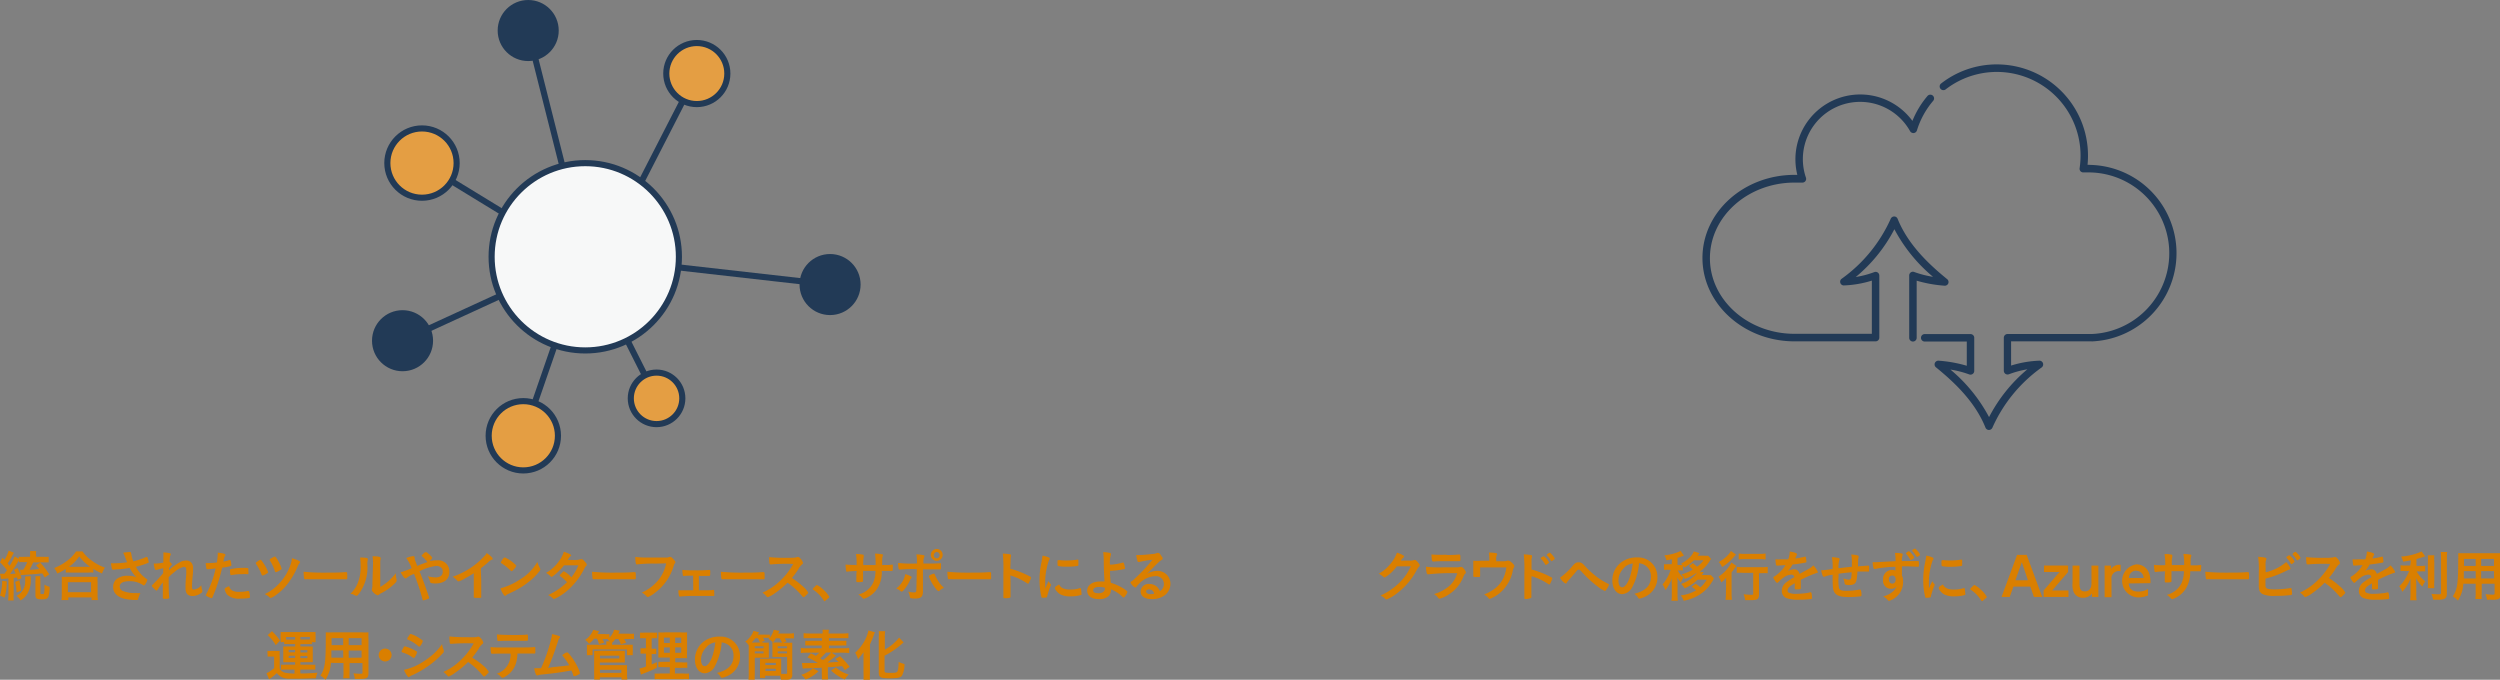 <svg xmlns="http://www.w3.org/2000/svg" viewBox="0 0 388.16 105.54">
  <rect x="0" y="0" width="388.16" height="105.54" fill="#808080" stroke="none"/>
  <defs>
    <style>
      .cls-1 {
        fill: #da7f00;
      }

      .cls-2 {
        fill: #223a56;
      }

      .cls-3 {
        fill: none;
      }

      .cls-3, .cls-4, .cls-5 {
        stroke: #223a56;
        stroke-miterlimit: 10;
        stroke-width: 0.95px;
      }

      .cls-4 {
        fill: #e49e43;
      }

      .cls-5 {
        fill: #f7f8f8;
      }
    </style>
  </defs>
  <g id="レイヤー_2" data-name="レイヤー 2">
    <g id="文字">
      <g>
        <path class="cls-1" d="M1.05,90.27a8.39,8.39,0,0,1-.34,2.52L0,92.46a7.62,7.62,0,0,0,.34-2.28ZM0,89.08a2,2,0,0,0,.36,0H.69l.17-.24.22-.31A10.53,10.53,0,0,0,0,87.3l.39-.71.31.33a5.74,5.74,0,0,0,.65-1.43l.8.33-.31.57a10.1,10.1,0,0,1-.65,1.09,3.86,3.86,0,0,1,.3.38,9.84,9.84,0,0,0,.79-1.47l.64.36v-.3a7,7,0,0,0,.88,0h.87v-.24a4.28,4.28,0,0,0,0-.65h.94a4.24,4.24,0,0,0,0,.66v.23H6.69a6.81,6.81,0,0,0,.87,0v.87c-.24,0-.5,0-.8,0H5.15a7.66,7.66,0,0,1-.59,1.15c.6,0,1-.06,1.53-.12a4.08,4.08,0,0,0-.5-.57l.66-.42a12,12,0,0,1,1.4,1.82l-.71.48c-.17-.31-.23-.41-.36-.62l-.25,0c-.57.08-.93.1-2.52.21l-.6.05-.1-.84a2.42,2.42,0,0,0,.37,0h.13a6.14,6.14,0,0,0,.62-1.18H3.74a5.88,5.88,0,0,0-.8,0V87l-.12.18a22.43,22.43,0,0,1-1.26,1.93c.21,0,.5,0,.86-.07a4.78,4.78,0,0,0-.27-.58l.56-.27a6.92,6.92,0,0,1,.63,1.59L2.71,90c0-.16,0-.16-.08-.34l-.51.07v2.64a5.23,5.23,0,0,0,0,.86H1.26a6.75,6.75,0,0,0,.05-.86V89.81l-.79.06-.37,0Zm3,1a13.28,13.28,0,0,1,.27,1.62L2.58,92a9.37,9.37,0,0,0-.23-1.65Zm1.78-.63a4.16,4.16,0,0,0,0,.61A4.1,4.1,0,0,1,4.35,92a3.07,3.07,0,0,1-1.16,1.23,2.11,2.11,0,0,0-.65-.72,2.56,2.56,0,0,0,.68-.45A2.6,2.6,0,0,0,3.9,90a2.56,2.56,0,0,0,0-.49Zm1.49,0a5.17,5.17,0,0,0,0,.76v1.84c0,.17,0,.19.29.19s.21,0,.25-.09a2.53,2.53,0,0,0,.1-.87v-.52a2.29,2.29,0,0,0,.79.35,4.27,4.27,0,0,1-.2,1.57c-.15.29-.42.38-1,.38-.82,0-1-.14-1-.67V90.27a4.71,4.71,0,0,0,0-.79Z"/>
        <path class="cls-1" d="M10.21,88.34a9.31,9.31,0,0,1-1.32.71,3,3,0,0,0-.48-.85A8.16,8.16,0,0,0,10.51,87a5.43,5.43,0,0,0,1.3-1.39h1A5.24,5.24,0,0,0,14.19,87a7.53,7.53,0,0,0,2.1,1.13,4.06,4.06,0,0,0-.45.91,8.2,8.2,0,0,1-1.35-.72v.58a5.13,5.13,0,0,0-.74,0H10.92a5.23,5.23,0,0,0-.71,0Zm-.67,4.83a7,7,0,0,0,.05-.87V90.37a6.24,6.24,0,0,0,0-.81,6.57,6.57,0,0,0,.72,0h4.11a6.91,6.91,0,0,0,.73,0,4.53,4.53,0,0,0,0,.81v1.94a4.16,4.16,0,0,0,.06.86h-1v-.42h-3.6v.42Zm1-1.22h3.6V90.39h-3.6ZM13.74,88H14a6.75,6.75,0,0,1-1.7-1.62A5.68,5.68,0,0,1,10.7,88h3Z"/>
        <path class="cls-1" d="M20.39,86a4.15,4.15,0,0,0,.31,1.16,11,11,0,0,0,2-.68l.1,0c.09,0,.15.15.28.71a.34.34,0,0,1,0,.09.08.08,0,0,1,0,0c0,.06,0,.1-.12.13a12.61,12.61,0,0,1-1.86.59,5.07,5.07,0,0,0,1.71,1.92.12.12,0,0,1,.07.1,2.34,2.34,0,0,1-.34.72c-.08.11-.13.15-.21.15s-.07,0-.19-.09a3.77,3.77,0,0,0-.92-.42,4,4,0,0,0-1.1-.14c-1,0-1.53.28-1.53.83a.75.75,0,0,0,.52.7,5,5,0,0,0,2,.31,4,4,0,0,0,.69,0,4.57,4.57,0,0,0-.35.92c0,.13-.11.16-.34.16a9,9,0,0,1-1.74-.18c-1.14-.28-1.8-.93-1.8-1.79A1.63,1.63,0,0,1,18,90a2.59,2.59,0,0,1,1.85-.6,3.29,3.29,0,0,1,1.34.24,5.7,5.7,0,0,1-1.05-1.47c-.53.1-1,.16-1.48.21-.3,0-1,.07-1.09.07s-.15,0-.2-.17a6.31,6.31,0,0,1-.14-.82l.58,0a14.48,14.48,0,0,0,1.93-.16c-.08-.17-.22-.54-.31-.77a4,4,0,0,0-.31-.71,7.35,7.35,0,0,1,1-.11c.16,0,.22,0,.22.15Z"/>
        <path class="cls-1" d="M25.35,88.22a7.43,7.43,0,0,0-1,.26l-.15,0c-.08,0-.12,0-.18-.19a4.28,4.28,0,0,1-.15-.79l.27,0a6.83,6.83,0,0,0,1.22-.15l0-.51v-.24a4.74,4.74,0,0,0,0-.82,4.31,4.31,0,0,1,1,.12c.11,0,.16.07.16.15a.42.42,0,0,1-.05.16c-.08.16-.09.26-.15,1,.19.13.35.31.35.39s0,.1-.1.19a2.76,2.76,0,0,0-.33.44,2.75,2.75,0,0,0,0,.29,8.74,8.74,0,0,1,.76-.63,6.69,6.69,0,0,1,.95-.61,1.7,1.7,0,0,1,.88-.24,1,1,0,0,1,1,.5,1.41,1.41,0,0,1,.15.74c0,.29,0,.56-.07,1.19s-.1,1.29-.1,1.63.07.44.32.44a1.7,1.7,0,0,0,1.13-.67,2.24,2.24,0,0,0,.15.78.56.56,0,0,1,0,.15c0,.09,0,.17-.19.28a2.22,2.22,0,0,1-1.31.46c-.76,0-1.11-.39-1.11-1.26,0-.4,0-.9.12-2.11,0-.28,0-.52,0-.65,0-.35-.12-.51-.38-.51a3.26,3.26,0,0,0-1.44.8,6.55,6.55,0,0,0-.91.81V90c0,.65,0,2.14.08,2.66v.11a.17.17,0,0,1,0,.12,1.51,1.51,0,0,1-.68.08c-.25,0-.31,0-.31-.18a2.2,2.2,0,0,1,0-.23v-.2c0-.3,0-.3,0-1.93a9,9,0,0,0-.79,1.11c-.07.12-.13.16-.2.16s-.22-.14-.49-.43-.22-.27-.22-.32,0-.08.08-.14A23.83,23.83,0,0,0,25.33,89Z"/>
        <path class="cls-1" d="M32.34,88.38h-.15c-.08,0-.12,0-.15-.14a5.25,5.25,0,0,1-.1-.81h.27a12,12,0,0,0,1.47-.1A10.45,10.45,0,0,0,33.81,86v-.2c1,.13,1.19.19,1.18.35s0,.07-.06.14a2.74,2.74,0,0,0-.24.91,7.59,7.59,0,0,0,.93-.24h.07c.08,0,.1,0,.17.33s.06.42.06.48,0,.1-.1.12a9.53,9.53,0,0,1-1.33.25A25.14,25.14,0,0,1,33,92.71c-.05.11-.09.16-.14.16a2.1,2.1,0,0,1-.71-.29c-.14-.07-.19-.12-.19-.16a.62.62,0,0,1,.07-.18,16.18,16.18,0,0,0,1.46-4C33.13,88.31,32.86,88.34,32.34,88.38ZM36,91.65a2,2,0,0,0,1.12.24,5.37,5.37,0,0,0,1.32-.13.41.41,0,0,1,.12,0,.12.12,0,0,1,.13.1,3.09,3.09,0,0,1,.11.8c0,.12,0,.16-.15.19a7,7,0,0,1-1.27.09,2.71,2.71,0,0,1-2.08-.58,1.7,1.7,0,0,1-.33-.57,1.23,1.23,0,0,1-.09-.32c0-.15.26-.3.71-.45A1,1,0,0,0,36,91.65Zm2.42-2.5a6.35,6.35,0,0,0-.84,0,7.85,7.85,0,0,0-1.66.15h-.06s-.07,0-.09-.07a3.54,3.54,0,0,1-.06-.66c0-.11,0-.17.08-.19a1.07,1.07,0,0,1,.27-.06,8.61,8.61,0,0,1,1.68-.15,2.65,2.65,0,0,1,.82.06s0,.11,0,.39a2.37,2.37,0,0,1,0,.52s0,0-.08,0Z"/>
        <path class="cls-1" d="M40.92,87.47a6.14,6.14,0,0,1,.71,1.37c0,.06,0,.08-.12.15a2.11,2.11,0,0,1-.75.37c-.09,0-.09,0-.28-.48a7.33,7.33,0,0,0-.75-1.36.27.27,0,0,1,0-.13s0-.07.27-.23a1.23,1.23,0,0,1,.48-.25C40.52,86.91,40.65,87.06,40.92,87.47Zm5.67-.2c0,.07,0,.09-.1.19a2.65,2.65,0,0,0-.29.52A10.84,10.84,0,0,1,45,90.17a8.14,8.14,0,0,1-2.14,2.2,2.41,2.41,0,0,1-.82.47.23.23,0,0,1-.18-.08,2.89,2.89,0,0,0-.75-.52,7,7,0,0,0,2.23-1.64,7.87,7.87,0,0,0,1.79-3,4.12,4.12,0,0,0,.2-.93C46.15,86.9,46.59,87.13,46.59,87.27ZM43.36,88.6a1.53,1.53,0,0,1-.53.24c-.09,0-.1,0-.22-.36A7,7,0,0,0,41.89,87a.16.16,0,0,1,0-.1c0-.08.08-.14.43-.33s.3-.16.35-.16.15.06.44.53a6.17,6.17,0,0,1,.63,1.36C43.7,88.4,43.66,88.43,43.36,88.6Z"/>
        <path class="cls-1" d="M50.2,88.91c1.58,0,2.48,0,3.35-.08h.11c.26,0,.26,0,.26.7,0,.35,0,.41-.17.41h0c-.56,0-.88,0-3.37,0-.91,0-1.37,0-2.16,0h-.25a2.72,2.72,0,0,0-.48,0h-.1a.16.16,0,0,1-.17-.12,5.66,5.66,0,0,1-.08-1.05A29.15,29.15,0,0,0,50.2,88.91Z"/>
        <path class="cls-1" d="M57,86.65a.16.16,0,0,1,.1.15.35.35,0,0,1,0,.12,2.34,2.34,0,0,0-.06.67,6.94,6.94,0,0,1-1.3,4.59c-.2.24-.27.32-.36.32a.5.5,0,0,1-.15,0,2.15,2.15,0,0,0-.83-.31,4.45,4.45,0,0,0,1.08-1.51,6.45,6.45,0,0,0,.51-2.86,7.56,7.56,0,0,0-.08-1.25A4.19,4.19,0,0,1,57,86.65Zm.92.84a7.76,7.76,0,0,0-.08-1.12c.93,0,1.26.1,1.26.27a.37.37,0,0,1,0,.18,1.41,1.41,0,0,0-.06.31c0,.24,0,.24,0,4A7.85,7.85,0,0,0,61.45,89a4.25,4.25,0,0,0,.13,1,.47.47,0,0,1,0,.15c0,.14-.08.25-.48.62a8.13,8.13,0,0,1-1.87,1.31,1.53,1.53,0,0,0-.4.26.36.36,0,0,1-.2.09,1.81,1.81,0,0,1-.64-.42c-.17-.18-.25-.3-.25-.42a.33.33,0,0,1,0-.14,2.18,2.18,0,0,0,.08-.79Z"/>
        <path class="cls-1" d="M67.87,87a1.73,1.73,0,0,1,1.9,1.82c0,1.11-.81,1.77-2.15,1.77a2.8,2.8,0,0,1-.71-.07.19.19,0,0,1-.12-.15,2.77,2.77,0,0,0-.38-.9,5.35,5.35,0,0,0,1.22.18c.7,0,1.11-.32,1.11-.87a1.06,1.06,0,0,0-.14-.55,1.08,1.08,0,0,0-.88-.36,7.64,7.64,0,0,0-2.59.83c.54,1.35.54,1.35.84,2.18s.66,1.85.66,1.92,0,.12-.22.19a2.33,2.33,0,0,1-.68.22c-.09,0-.09,0-.18-.34a32,32,0,0,0-1.27-3.77,4.48,4.48,0,0,0-1.15.64.26.26,0,0,1-.16.07c-.11,0-.22-.09-.38-.32a5.73,5.73,0,0,1-.39-.64,13,13,0,0,0,1.71-.62,5.28,5.28,0,0,0-.84-1.57,3.36,3.36,0,0,1,1.06-.31c.18,0,.22,0,.25.28a1.46,1.46,0,0,0,.15.57s.08.2.26.67a15.78,15.78,0,0,1,1.59-.6s0,0-.06-.06a5.16,5.16,0,0,0-.86-.89.25.25,0,0,1,0-.07s0,0,.29-.31a.78.78,0,0,1,.34-.21.27.27,0,0,1,.13,0c.53.4.89.76.89.91a1.6,1.6,0,0,1-.46.5A4.68,4.68,0,0,1,67.87,87Z"/>
        <path class="cls-1" d="M74.72,90.15c0,1.08,0,1.88,0,2.47v.06c0,.09,0,.13-.11.14a6.5,6.5,0,0,1-.76,0c-.27,0-.29,0-.29-.16v0c0-.44,0-1.42,0-2.5V89a14.63,14.63,0,0,1-1.37.81,3.84,3.84,0,0,1-1,.46.22.22,0,0,1-.18-.1,3.49,3.49,0,0,0-.73-.63,11.83,11.83,0,0,0,5-3.27,1.87,1.87,0,0,0,.28-.4c.54.36.93.72.93.88s0,.1-.14.14a2.37,2.37,0,0,0-.62.47c-.38.33-.75.63-1.08.88Z"/>
        <path class="cls-1" d="M83.83,88.2a.53.53,0,0,1,.06.2c0,.09,0,.15-.15.3A8.65,8.65,0,0,1,82,90.41,12.61,12.61,0,0,1,79.37,92c-.66.31-.7.33-.8.43a.24.24,0,0,1-.16.08c-.08,0-.14-.07-.27-.26a3.45,3.45,0,0,1-.43-.91,9.73,9.73,0,0,0,2.91-1.3,7.66,7.66,0,0,0,2.81-2.79A4.16,4.16,0,0,0,83.83,88.2Zm-5.74-1.44c.15-.17.21-.21.29-.21a5.05,5.05,0,0,1,1.34.85c.33.27.43.38.43.47a1.61,1.61,0,0,1-.36.52c-.19.22-.28.29-.35.29s-.06,0-.42-.33a7,7,0,0,0-.89-.72l-.36-.23a.08.08,0,0,1,0-.08A1.82,1.82,0,0,1,78.09,86.76Z"/>
        <path class="cls-1" d="M86.09,89.27c-.25.21-.39.29-.46.29s-.08,0-.24-.17a3,3,0,0,0-.61-.44,6.09,6.09,0,0,0,2-1.81,5,5,0,0,0,.77-1.48c.91.34,1.13.45,1.13.57s0,.08-.12.14a2.82,2.82,0,0,0-.43.57h.73a3.45,3.45,0,0,0,1.31-.12.34.34,0,0,1,.15,0c.12,0,.24.1.51.41s.27.35.27.44,0,.12-.12.22a2.27,2.27,0,0,0-.3.48A10.84,10.84,0,0,1,88.3,91.5,7.75,7.75,0,0,1,86.05,93a.26.26,0,0,1-.21-.1,2.43,2.43,0,0,0-.73-.51,10.27,10.27,0,0,0,2.93-2l-.25-.26a6.24,6.24,0,0,0-.82-.68s-.07-.06-.07-.1.11-.17.42-.48c.14-.15.18-.17.23-.17a3.92,3.92,0,0,1,1.16.94,7.34,7.34,0,0,0,1.09-1.86l-2.23,0A9.09,9.09,0,0,1,86.09,89.27Z"/>
        <path class="cls-1" d="M95,88.91c1.58,0,2.48,0,3.35-.08h.11c.26,0,.26,0,.26.7,0,.35,0,.41-.17.41h0c-.57,0-.89,0-3.38,0-.91,0-1.37,0-2.16,0h-.25a2.8,2.8,0,0,0-.48,0h-.09a.16.16,0,0,1-.18-.12,5.66,5.66,0,0,1-.08-1.05A29.39,29.39,0,0,0,95,88.91Z"/>
        <path class="cls-1" d="M101.78,87.51a19.92,19.92,0,0,0-2.9.13s0,0,0,0c-.17,0-.22-.28-.24-1.17a14.83,14.83,0,0,0,2.24.09c1.16,0,2.51,0,2.72,0a1.12,1.12,0,0,0,.36-.09.2.2,0,0,1,.1,0c.15,0,.33.14.6.47s.2.25.2.35a.32.32,0,0,1-.09.19c-.08.1-.09.13-.28.73A8,8,0,0,1,101.74,92a4,4,0,0,1-1.14.7c-.09,0-.11,0-.3-.21a3,3,0,0,0-.65-.49,6.86,6.86,0,0,0,2.62-2,6,6,0,0,0,1.16-2.53Z"/>
        <path class="cls-1" d="M107.62,89.38c-.58,0-1,0-1.42.05-.12,0-.15,0-.18-.12a3.68,3.68,0,0,1-.07-.83,14.18,14.18,0,0,0,1.8.07,21.33,21.33,0,0,0,2.34-.06h.07c.07,0,.09,0,.11.12s0,.32,0,.49,0,.32-.16.32H110l-.34,0h-1.15v2.23c1.51,0,1.84,0,2.2-.06h.06c.12,0,.13.07.13.55s0,.39-.13.39l-.35,0c-.29,0-1.27,0-2,0a26.23,26.23,0,0,0-2.86.09h0c-.08,0-.12,0-.14-.12a3.3,3.3,0,0,1-.09-.85c.42,0,.62,0,2.31,0Z"/>
        <path class="cls-1" d="M115,88.91c1.58,0,2.48,0,3.35-.08h.11c.26,0,.26,0,.26.7,0,.35,0,.41-.17.41h0c-.57,0-.89,0-3.38,0-.91,0-1.37,0-2.16,0h-.25a2.8,2.8,0,0,0-.48,0h-.09a.16.16,0,0,1-.18-.12,5.66,5.66,0,0,1-.08-1.05A29.39,29.39,0,0,0,115,88.91Z"/>
        <path class="cls-1" d="M124.6,91a3.79,3.79,0,0,1,.89,1c0,.08-.11.22-.38.47s-.28.25-.34.25a.17.17,0,0,1-.13-.06l-.49-.56a11.55,11.55,0,0,0-1.87-1.63,13.53,13.53,0,0,1-2,1.66,4.14,4.14,0,0,1-1.06.59c-.09,0-.1,0-.3-.24a3.36,3.36,0,0,0-.54-.46A9.34,9.34,0,0,0,121,90.3a10.57,10.57,0,0,0,2.16-2.74,26.85,26.85,0,0,0-3.38.07h-.14a.15.15,0,0,1-.16-.13,6.44,6.44,0,0,1-.06-1,25.18,25.18,0,0,0,2.74.11c.51,0,1.05,0,1.33-.05a1.07,1.07,0,0,0,.31-.08.15.15,0,0,1,.1,0c.15,0,.3.12.51.4a1.25,1.25,0,0,1,.26.51c0,.1,0,.13-.25.34a2.79,2.79,0,0,0-.47.65,10.63,10.63,0,0,1-1,1.36A11.8,11.8,0,0,1,124.6,91Z"/>
        <path class="cls-1" d="M126.59,91c.16-.13.2-.17.26-.17a3.76,3.76,0,0,1,1,.74,4,4,0,0,1,.91,1.1c0,.07,0,.09-.27.31s-.4.36-.46.36-.1,0-.14-.12a5.53,5.53,0,0,0-1.6-1.64c-.07,0-.11-.09-.11-.14S126.21,91.39,126.59,91Z"/>
        <path class="cls-1" d="M133,87.76a8.48,8.48,0,0,0-.1-1.73l.49,0c.1,0,.56.08.63.09a.12.12,0,0,1,.08.12.73.73,0,0,1,0,.22,6.08,6.08,0,0,0-.07,1.27h1.92a11.37,11.37,0,0,0-.09-1.78,7.47,7.47,0,0,1,1,.1c.18,0,.23.06.23.14a.59.59,0,0,1-.06.22,2.78,2.78,0,0,0-.06.6v.72c.87,0,1.2,0,1.45-.06h.09a.12.12,0,0,1,.1,0,2.34,2.34,0,0,1,0,.53c0,.41,0,.45-.15.45l-.2,0c-.3,0-.37,0-1.35,0a4.87,4.87,0,0,1-.65,2.66,3.91,3.91,0,0,1-1.52,1.41,2.22,2.22,0,0,1-.62.25c-.08,0-.09,0-.27-.2a2.27,2.27,0,0,0-.58-.46,3.46,3.46,0,0,0,2.28-1.79,4.45,4.45,0,0,0,.38-1.88h-1.93c0,.61,0,.61,0,1.39v.11c0,.12,0,.17-.12.2a2.82,2.82,0,0,1-.58.05c-.3,0-.34,0-.34-.18v-.13c0-.78,0-.92.05-1.42-.45,0-1.24.06-1.44.1h-.06c-.07,0-.11,0-.13-.11a6.43,6.43,0,0,1-.1-1,10.43,10.43,0,0,0,1.4.06Z"/>
        <path class="cls-1" d="M141.55,89.63s0,.07-.08.15a1,1,0,0,0-.18.32c-.38.84-1.06,1.76-1.31,1.76,0,0-.07,0-.25-.16a2.06,2.06,0,0,0-.58-.32,3.75,3.75,0,0,0,1.41-2.25C141.25,89.36,141.55,89.51,141.55,89.63Zm.8-1.26a23.44,23.44,0,0,0-2.65.07h0a.18.18,0,0,1-.17-.13,3.74,3.74,0,0,1-.08-.91,17.52,17.52,0,0,0,2.6.1h.32v-.23a6.26,6.26,0,0,0-.09-1.19,5.5,5.5,0,0,1,1.16.13.14.14,0,0,1,.1.14.5.5,0,0,1-.06.19,1.64,1.64,0,0,0-.11.72v.24h.56c.56,0,1.66,0,2-.06H146a.1.1,0,0,1,.11.08s0,.3,0,.41c0,.45,0,.48-.18.48l-.63,0h-2V90c0,.86,0,.86,0,1.59a2.2,2.2,0,0,1,0,.23c0,.83-.3,1.11-1.2,1.11a2.51,2.51,0,0,1-.72-.07c-.06,0-.08-.07-.11-.2a3.18,3.18,0,0,0-.26-.81,3.21,3.21,0,0,0,.9.13c.31,0,.37-.08.37-.47Zm3.51,3.35a.17.17,0,0,1-.12.06c-.16,0-.47-.35-.85-.94a6.55,6.55,0,0,1-.67-1.35c0-.07.06-.13.2-.2a2.18,2.18,0,0,1,.57-.23c.07,0,.1,0,.15.15a6.91,6.91,0,0,0,.64,1.17,4.26,4.26,0,0,0,.79.89A2.16,2.16,0,0,0,145.86,91.72Zm.5-5.56a.92.92,0,1,1-.92-.92A.91.91,0,0,1,146.36,86.16Zm-1.38,0a.46.46,0,1,0,.91,0,.45.45,0,0,0-.45-.45A.46.46,0,0,0,145,86.16Z"/>
        <path class="cls-1" d="M150.18,88.91c1.57,0,2.47,0,3.34-.08h.12c.25,0,.25,0,.25.7,0,.35,0,.41-.17.41h0c-.57,0-.89,0-3.38,0-.91,0-1.37,0-2.16,0h-.25a2.8,2.8,0,0,0-.48,0h-.09a.16.16,0,0,1-.18-.12,5.66,5.66,0,0,1-.08-1.05A29.5,29.5,0,0,0,150.18,88.91Z"/>
        <path class="cls-1" d="M156.9,90.29c0,.52,0,1.92,0,2.33v0c0,.08,0,.14-.06.16a1.81,1.81,0,0,1-.73.1c-.27,0-.32,0-.32-.2v0c0-.23,0-2.71,0-3.73a23.53,23.53,0,0,0-.09-3,8.49,8.49,0,0,1,1.14.12c.09,0,.13.07.13.14a.8.8,0,0,1,0,.19,1,1,0,0,0-.06.36s0,.53-.05,1.55a9.31,9.31,0,0,1,1,.3,13.46,13.46,0,0,1,2.11.93c.07,0,.11.1.11.15a3.14,3.14,0,0,1-.3.75c-.06.15-.11.19-.16.19a.22.22,0,0,1-.14-.06,9.67,9.67,0,0,0-2.61-1.23Z"/>
        <path class="cls-1" d="M163.16,90.72a.3.3,0,0,1,0,.12c0,.06,0,.07-.09.26a10.69,10.69,0,0,0-.48,1.48.26.26,0,0,1-.08.17,3.92,3.92,0,0,1-.44.06h-.2c-.11,0-.14,0-.17-.13a11,11,0,0,1-.3-2.58,12.7,12.7,0,0,1,.31-2.83c.08-.46.12-.72.16-1a4.12,4.12,0,0,1,.93.27c.14.06.19.11.19.19s0,.09-.11.23a10.21,10.21,0,0,0-.6,3.51c0,.2,0,.46,0,.89.24-.54.32-.7.52-1.13A2.25,2.25,0,0,0,163.16,90.72Zm1.86.61a2.41,2.41,0,0,0,1.18.2,4.22,4.22,0,0,0,1.41-.2l.12,0c.06,0,.11,0,.12.12a7.37,7.37,0,0,1,.07.81c0,.09,0,.11-.14.14a5.5,5.5,0,0,1-1.52.19,3.13,3.13,0,0,1-1.68-.34c-.38-.23-.78-.71-.78-.94s.18-.28.65-.57A1.18,1.18,0,0,0,165,91.33Zm-.6-4.38a8.2,8.2,0,0,0,1.16.07,10.09,10.09,0,0,0,1.67-.13h.08c.06,0,.09,0,.1.09a5.37,5.37,0,0,1,0,.7c0,.13,0,.17-.12.19a9.13,9.13,0,0,1-1.56.11,6.4,6.4,0,0,1-1.49-.1s-.06-.08-.06-.24a4.43,4.43,0,0,1,0-.64s0,0,.09,0Z"/>
        <path class="cls-1" d="M172.35,88.65c0,.64,0,1,.12,1.84a7.67,7.67,0,0,1,1.58.66c.68.38,1,.64,1,.76a1.55,1.55,0,0,1-.31.59c-.13.19-.22.27-.29.27s-.08,0-.14-.07a5.1,5.1,0,0,0-1.83-1.2,1.39,1.39,0,0,1-.36,1.06,2.1,2.1,0,0,1-1.5.46c-1.13,0-1.82-.5-1.82-1.31s.76-1.42,1.94-1.42a5.66,5.66,0,0,1,.75,0c-.09-1.41-.11-2.09-.12-3.36a10.33,10.33,0,0,0-.08-1.2,5.19,5.19,0,0,1,1,.11c.14,0,.19.08.19.18a.5.5,0,0,1,0,.14,4.38,4.38,0,0,0-.15,1.5h.34a9,9,0,0,0,1.65-.31h.07s.07,0,.1.1a2.88,2.88,0,0,1,.18.78c0,.06,0,.09-.11.12a11.59,11.59,0,0,1-2.1.28h-.12Zm-1.69,2.48c-.58,0-.93.2-.93.52s.29.46.83.46,1-.23,1-.78v-.06A2.22,2.22,0,0,0,170.66,91.13Z"/>
        <path class="cls-1" d="M179.66,88.64a2,2,0,0,1,2.07,2,2.24,2.24,0,0,1-1.13,1.94,3.35,3.35,0,0,1-1.77.44c-1.09,0-1.73-.44-1.73-1.19a1.23,1.23,0,0,1,1.38-1.16,1.7,1.7,0,0,1,1.61,1.13,1.3,1.3,0,0,0,.62-1.12,1.21,1.21,0,0,0-1.36-1.22,3.64,3.64,0,0,0-2.49,1.17,4.23,4.23,0,0,0-.42.48c-.06.09-.11.12-.16.12a1.8,1.8,0,0,1-.76-.76c0-.07,0-.12.22-.25s.48-.41.84-.75a24.28,24.28,0,0,0,2.35-2.56,15.45,15.45,0,0,0-2.06.35l-.1,0c-.07,0-.11,0-.16-.17a2.88,2.88,0,0,1-.18-.92,4.14,4.14,0,0,0,.58,0c.42,0,1.11-.06,2-.16a2,2,0,0,0,.66-.16.45.45,0,0,1,.17,0c.12,0,.24.1.47.45s.21.33.21.4,0,.15-.21.27a2.06,2.06,0,0,0-.45.36c-.43.41-.44.41-1,1l-.77.77A3,3,0,0,1,179.66,88.64Zm-.83,3a.76.76,0,0,0-.44-.13c-.27,0-.44.13-.44.34s.27.4.68.4a2,2,0,0,0,.57-.08A.91.91,0,0,0,178.83,91.62Z"/>
        <path class="cls-1" d="M41.52,101.06a4.22,4.22,0,0,0,.67,0h.61a6.19,6.19,0,0,0,.63,0,6.52,6.52,0,0,0,0,.89v1.85a1.29,1.29,0,0,0,.85.65,8.45,8.45,0,0,0,1.91.12,30.86,30.86,0,0,0,3.11-.13,3.45,3.45,0,0,0-.25.88c-1.1,0-1.8.06-2.79.06-.49,0-1.16,0-1.51,0a2.23,2.23,0,0,1-1.77-.88,7.77,7.77,0,0,1-.95.79l-.24.18-.41-.94a4.5,4.5,0,0,0,1.18-.8v-1.78h-.44a3.52,3.52,0,0,0-.56,0ZM42.23,98a8.77,8.77,0,0,1,1.24,1.46l-.65.71a6.76,6.76,0,0,0-1.26-1.56Zm2.5,2a3.44,3.44,0,0,0-.61,0v-.3h-.56a4.12,4.12,0,0,0,0-.51v-.52a4,4,0,0,0,0-.53l.8,0H48.2c.34,0,.55,0,.8,0a2.62,2.62,0,0,0,0,.52v.5a4.44,4.44,0,0,0,0,.55h-.58v.3a3.18,3.18,0,0,0-.6,0H46.64v.36h1.25a5.25,5.25,0,0,0,.67,0c0,.2,0,.34,0,.61v1.24c0,.27,0,.4,0,.6-.24,0-.42,0-.67,0H46.64v.38h1.67a3.51,3.51,0,0,0,.65,0v.77a5.77,5.77,0,0,0-.68,0H46.64a3.28,3.28,0,0,0,0,.6h-.92a5,5,0,0,0,0-.6H44.29a5.74,5.74,0,0,0-.66,0v-.77a6.3,6.3,0,0,0,.65,0h1.54v-.38H44.64a6.44,6.44,0,0,0-.66,0,4.73,4.73,0,0,0,0-.6v-1.24a4.32,4.32,0,0,0,0-.61,5.74,5.74,0,0,0,.66,0h1.18V100Zm1.09-1.09h-1.4v.4h1.4Zm-1,2v.36h1v-.36Zm0,.9v.34h1v-.34Zm3.07-2.51h.23v-.41H46.64v.41Zm-1.24,2h1.07v-.36H46.64Zm0,.88h1.07v-.34H46.64Z"/>
        <path class="cls-1" d="M51.38,102.92a5.52,5.52,0,0,1-.84,2.62,4.86,4.86,0,0,0-.8-.65c.69-1,.84-2,.84-5.55,0-.56,0-.82,0-1.16a8.09,8.09,0,0,0,1,0h4.63a7.67,7.67,0,0,0,1,0,8.18,8.18,0,0,0,0,.93v5.43c0,.69-.25.87-1.19.87l-.92,0a3.88,3.88,0,0,0-.23-.87,9,9,0,0,0,1,.07c.34,0,.41,0,.41-.21v-1.45h-2v1.36a7.78,7.78,0,0,0,0,1h-1a5.06,5.06,0,0,0,.05-1v-1.37Zm1.9-1.94H51.45c0,.22,0,.4,0,.52,0,.37,0,.46,0,.61h1.85Zm0-1.9h-1.8v1.09h1.81Zm2.86,1.09V99.08h-2v1.09Zm0,1.94V101h-2v1.13Z"/>
        <path class="cls-1" d="M60.8,101.7a1,1,0,1,1-2,0,1,1,0,0,1,2,0Z"/>
        <path class="cls-1" d="M64.47,101.93c-.12.19-.15.22-.22.22s-.06,0-.43-.25a5.41,5.41,0,0,0-1.3-.59c-.14-.06-.18-.09-.18-.15a1.4,1.4,0,0,1,.2-.42,1.47,1.47,0,0,0,.09-.17c.09-.17.14-.22.2-.22a5.41,5.41,0,0,1,1.26.47,4.54,4.54,0,0,1,.66.37.18.18,0,0,1,0,.1A2.16,2.16,0,0,1,64.47,101.93Zm4.43-1a.44.44,0,0,1,0,.19c0,.12,0,.18-.21.37a13.15,13.15,0,0,1-2.32,2A14.76,14.76,0,0,1,64,104.84a1.2,1.2,0,0,0-.42.24c-.08.06-.1.07-.15.07s-.45-.47-.71-1.15a8.74,8.74,0,0,0,2.81-1.15,12.43,12.43,0,0,0,1.9-1.43A8.77,8.77,0,0,0,68.64,100,3.18,3.18,0,0,0,68.9,100.94Zm-3.6-.7c-.12.14-.16.17-.22.17a.21.21,0,0,1-.13-.07,5.57,5.57,0,0,0-1.59-1c-.09,0-.12-.06-.12-.12a.21.21,0,0,1,0-.12c.41-.63.43-.66.53-.66a5.07,5.07,0,0,1,1.37.67c.42.28.51.36.51.44A2.21,2.21,0,0,1,65.3,100.24Z"/>
        <path class="cls-1" d="M75,103.32a3.75,3.75,0,0,1,.89,1c0,.07-.11.21-.38.47s-.28.25-.34.25a.22.22,0,0,1-.13-.06l-.49-.56a11.57,11.57,0,0,0-1.87-1.64,13,13,0,0,1-2,1.66,4.34,4.34,0,0,1-1,.6c-.09,0-.1,0-.31-.24a3.24,3.24,0,0,0-.53-.47,9.08,9.08,0,0,0,2.54-1.69,10.46,10.46,0,0,0,2.16-2.75,33.49,33.49,0,0,0-3.38.07H70a.14.14,0,0,1-.16-.14,5.25,5.25,0,0,1-.06-1,22.71,22.71,0,0,0,2.74.11,12.07,12.07,0,0,0,1.33,0,1.07,1.07,0,0,0,.31-.08h.1c.15,0,.3.12.51.39a1.38,1.38,0,0,1,.26.51c0,.1,0,.14-.25.35a2.43,2.43,0,0,0-.47.64,12.73,12.73,0,0,1-1,1.37A11.76,11.76,0,0,1,75,103.32Z"/>
        <path class="cls-1" d="M76.74,101.5H76.4a.14.14,0,0,1-.16-.14,4,4,0,0,1-.07-.89,12.73,12.73,0,0,0,1.32.06l2,0c1.44,0,3.12,0,3.38-.06H83c.12,0,.12,0,.12.58,0,.38,0,.42-.14.42h-.06l-2.58,0a5.09,5.09,0,0,1-.18,1.32A3.49,3.49,0,0,1,78.52,105a1.29,1.29,0,0,1-.51.24s-.08,0-.15-.08a2.35,2.35,0,0,0-.72-.56,3.1,3.1,0,0,0,2.13-3.12C77.88,101.47,77.41,101.48,76.74,101.5Zm3-2.91c.82,0,1.73,0,2.09-.07h0c.12,0,.15.06.15.32V99s0,.13,0,.24,0,.25-.18.25h-.1l-2.2,0c-1,0-1.78,0-2.06.05h-.06c-.09,0-.13,0-.15-.11a5.6,5.6,0,0,1-.07-.93C77.57,98.55,78.69,98.59,79.75,98.59Z"/>
        <path class="cls-1" d="M86,103.56c1-.09,1.87-.18,2.38-.27a8.7,8.7,0,0,0-1-1.42.19.19,0,0,1-.06-.12c0-.08.1-.15.43-.35a.54.54,0,0,1,.31-.1.17.17,0,0,1,.16.07,8.82,8.82,0,0,1,1.4,2.07,4.65,4.65,0,0,1,.43,1.07c0,.07-.08.15-.28.26a2,2,0,0,1-.6.22c-.07,0-.12,0-.17-.17a6.72,6.72,0,0,0-.27-.72l-1.61.27c-1.2.17-1.52.21-3,.36a2.19,2.19,0,0,0-.63.14l-.1,0a.18.18,0,0,1-.16-.12,2.92,2.92,0,0,1-.28-1h.23c.18,0,.18,0,.82,0l.18-.4a26,26,0,0,0,1.36-4,3.91,3.91,0,0,0,.16-.89,6.37,6.37,0,0,1,1,.25c.18.06.26.11.26.19s0,.07-.11.18a1.77,1.77,0,0,0-.19.39c0,.08-.12.36-.46,1.42-.26.77-.76,2.06-1.1,2.82Z"/>
        <path class="cls-1" d="M92.25,99.15a4.68,4.68,0,0,1-.8.81,2.17,2.17,0,0,0-.6-.61,3.25,3.25,0,0,0,1.26-1.56L93,98a4.44,4.44,0,0,1-.24.45h1.13a3.37,3.37,0,0,0,.73,0V99a2.62,2.62,0,0,0,.72-1.23l.88.15c-.1.22-.13.29-.22.47h1.63a5.59,5.59,0,0,0,.81,0v.83a3.93,3.93,0,0,0-.77,0h-.77c.14.23.21.36.32.57l-.82.24a5,5,0,0,0-.38-.81h-.47a3.89,3.89,0,0,1-.51.58v.3h2.31c.47,0,.63,0,.9,0a3.13,3.13,0,0,0,0,.51v.58a2.58,2.58,0,0,0,0,.54h-.9v-.9H92v.9h-.88a2.83,2.83,0,0,0,0-.54v-.56a3.7,3.7,0,0,0,0-.53c.24,0,.41,0,.86,0h2.16v-.13a2.13,2.13,0,0,0,0-.39h.57a2.14,2.14,0,0,0-.38-.26l.12-.09a2.23,2.23,0,0,0-.37,0h-.55a4.17,4.17,0,0,1,.28.56L93,100a3.59,3.59,0,0,0-.31-.82Zm0,6.36a8.42,8.42,0,0,0,0-.92v-3c0-.24,0-.4,0-.55a4.36,4.36,0,0,0,.68,0H96.3a4.61,4.61,0,0,0,.71,0c0,.17,0,.33,0,.57v.62c0,.31,0,.46,0,.64l-.68,0H93.14v.4h3.55a5.7,5.7,0,0,0,.67,0,4.36,4.36,0,0,0,0,.68v.82a5.78,5.78,0,0,0,.05.75h-.91v-.35H93.14v.35Zm.91-3.27h3v-.44h-3Zm0,2.23h3.31V104H93.14Z"/>
        <path class="cls-1" d="M100,99.1a3.79,3.79,0,0,0-.62,0v-.88a5.08,5.08,0,0,0,.76,0h1.17a4.84,4.84,0,0,0,.72,0v.88a3.86,3.86,0,0,0-.6,0h-.25v1.62h.19a4.17,4.17,0,0,0,.52,0v.83a4.35,4.35,0,0,0-.52,0h-.19v1.62c.38-.16.46-.2.81-.37v.87c-.69.35-1.06.51-2.31,1l-.17.07-.22-.94a6,6,0,0,0,1-.31v-2h-.27a3.27,3.27,0,0,0-.57,0v-.84a4.91,4.91,0,0,0,.59,0h.25V99.1Zm4,4.49h-.92a5.59,5.59,0,0,0-.86,0v-.84a7.72,7.72,0,0,0,.85,0H104v-.66h-.78c-.55,0-.78,0-1,0,0-.19,0-.51,0-1V99.29a9.91,9.91,0,0,0,0-1.11,8.25,8.25,0,0,0,1.12,0h2.27a6,6,0,0,0,1.07,0c0,.24,0,.64,0,1.13v1.76a9.35,9.35,0,0,0,0,1.11c-.3,0-.4,0-.9,0h-.94v.66h1a6.18,6.18,0,0,0,.87,0v.86a4.87,4.87,0,0,0-.86,0h-1.06v.87h1.32a4.66,4.66,0,0,0,.87,0v.89a6,6,0,0,0-.93,0h-3.47a6.36,6.36,0,0,0-.94,0v-.89a4.36,4.36,0,0,0,.84,0H104ZM103.08,99v.83H104V99Zm0,1.52v.84H104v-.84Zm1.75-.69h.94V99h-.94Zm0,1.53h.94v-.84h-.94Z"/>
        <path class="cls-1" d="M111,103.43a1.91,1.91,0,0,1-1.57,1.11c-.89,0-1.53-.88-1.53-2.1a3.47,3.47,0,0,1,1.87-3.15,4,4,0,0,1,2-.45,3,3,0,0,1,3.13,3,3.27,3.27,0,0,1-2.17,3.2,2,2,0,0,1-.62.19c-.1,0-.14,0-.25-.19a1.8,1.8,0,0,0-.55-.55c1.78-.45,2.58-1.29,2.58-2.68a2,2,0,0,0-.84-1.7,2.27,2.27,0,0,0-1-.37A9.4,9.4,0,0,1,111,103.43Zm-1.24-3a2.65,2.65,0,0,0-.91,2c0,.67.22,1,.58,1s.87-.59,1.2-1.61a11.58,11.58,0,0,0,.44-2.09A2.34,2.34,0,0,0,109.75,100.39Z"/>
        <path class="cls-1" d="M118.6,99.77a7.24,7.24,0,0,0,.77,0c0,.22,0,.36,0,.68v1c0,.3,0,.47,0,.67l-.85,0h-1.33v2.54a6.77,6.77,0,0,0,0,1h-1a6,6,0,0,0,.06-1v-3.85c0-.25,0-.38,0-.61a2.85,2.85,0,0,0-.54-.6,3.12,3.12,0,0,0,.8-.77,2.82,2.82,0,0,0,.48-.88l.86.22-.2.36h1.07a5.41,5.41,0,0,0,.81,0V99a3.1,3.1,0,0,0,.6-1.22l.88.18-.2.41h1.56a6.64,6.64,0,0,0,.9-.05v.8c-.26,0-.49,0-.86,0h-.57l.29.44-.53.22h.56a6,6,0,0,0,.85,0c0,.26,0,.54,0,.94v4a.74.74,0,0,1-.32.72,2.21,2.21,0,0,1-.92.11c-.15,0-.27,0-.52,0a2.12,2.12,0,0,0-.13-.63l-.65,0h-1.67v.33H118c0-.22,0-.41,0-.73V103a7.18,7.18,0,0,0,0-.73c.22,0,.42,0,.77,0h1.74c.37,0,.56,0,.78,0,0,.2,0,.41,0,.73v1.63l.62,0c.25,0,.3,0,.3-.22V102h-1.43l-.85,0c0-.18,0-.38,0-.67v-1c0-.29,0-.48,0-.68h0a3,3,0,0,0-.61-.46,1.93,1.93,0,0,0,.15-.16l-.53,0h-.48a5.23,5.23,0,0,1,.27.45l-.52.21Zm-.6,0c-.08-.19-.19-.42-.32-.66h-.41a5.4,5.4,0,0,1-.56.65H118Zm-.81.88h1.36v-.31h-1.36Zm0,.8h1.36v-.31h-1.36Zm1.65,1.81h1.62v-.34h-1.62Zm0,.91h1.62v-.34h-1.62Zm2.59-4.4a6,6,0,0,0-.38-.66h-.57a4.43,4.43,0,0,1-.47.64,6.54,6.54,0,0,0,.67,0Zm-.68.88h1.44v-.31h-1.44Zm0,.8h1.44v-.31h-1.44Z"/>
        <path class="cls-1" d="M129.8,101.8a2.83,2.83,0,0,0-.28.23c-.38.33-.63.52-1.06.84l1.73-.1-.48-.46.72-.43a13,13,0,0,1,1.49,1.65l-.74.51c-.21-.31-.26-.39-.43-.62-1.11.11-1.11.11-2.21.17v1.08a4.83,4.83,0,0,0,.05.84h-1a3.86,3.86,0,0,0,0-.84v-1c-1.63.08-1.63.08-2.36.1a3.69,3.69,0,0,0-.59.05l-.14-.88c.22,0,.45,0,.83,0l1.64,0a10.76,10.76,0,0,0-1.6-.87l.53-.64c.38.19.51.26.76.41a4.32,4.32,0,0,0,.54-.5h-1.86a6.19,6.19,0,0,0-1,.06v-.8a4.74,4.74,0,0,0,.86.05h2.38v-.42H125.8a6,6,0,0,0-.77,0v-.75a5.59,5.59,0,0,0,.77,0h1.83v-.39h-2c-.4,0-.64,0-.86,0v-.78a7.81,7.81,0,0,0,1,.05h1.94a2.83,2.83,0,0,0,0-.58h1a2.24,2.24,0,0,0-.06.58h2.08a7.39,7.39,0,0,0,1-.05v.78c-.25,0-.46,0-.86,0h-2.17v.39h1.94a5.41,5.41,0,0,0,.77,0v.75a6,6,0,0,0-.77,0h-1.94v.42H131a4.61,4.61,0,0,0,.85-.05v.8a6.8,6.8,0,0,0-.95-.06h-1.76Zm-2.72,2.42a5.66,5.66,0,0,1-2,1.28,3.59,3.59,0,0,0-.67-.73,4.23,4.23,0,0,0,1-.43,3.35,3.35,0,0,0,.8-.6Zm1.18-2.91a9.75,9.75,0,0,1-.91.91l.43.27a8.34,8.34,0,0,0,1.27-1.18Zm1.51,2.31a5.06,5.06,0,0,0,2,1.1,4.33,4.33,0,0,0-.59.78,7.31,7.31,0,0,1-2.14-1.39Z"/>
        <path class="cls-1" d="M134.07,102.19c0-.26,0-.51,0-.93a7.37,7.37,0,0,1-.85,1.08,4.25,4.25,0,0,0-.44-1A7,7,0,0,0,134,99.89a6,6,0,0,0,.84-2l1,.27c-.07.17-.1.25-.18.47-.18.5-.22.59-.59,1.43v4.44a9.34,9.34,0,0,0,0,1.05h-1a9,9,0,0,0,0-1.06Zm3.27,2c0,.23.14.28.82.28s1,0,1.14-.18.19-.51.23-1.52a3.62,3.62,0,0,0,.9.32,3.69,3.69,0,0,1-.39,1.82c-.25.32-.71.41-2,.41s-1.6-.14-1.6-.9V99a6.5,6.5,0,0,0,0-1h1a6.29,6.29,0,0,0-.06,1v1.86A7.36,7.36,0,0,0,139.6,99l.71.74a.66.66,0,0,0-.17.14,13.14,13.14,0,0,1-2.8,1.93Z"/>
      </g>
      <g>
        <path class="cls-1" d="M216.87,87.93A5.94,5.94,0,0,1,215,89.66c-.08,0-.11,0-.28-.16a4.9,4.9,0,0,0-.64-.43,6,6,0,0,0,1.71-1.41,5.85,5.85,0,0,0,1.11-1.85,3.92,3.92,0,0,1,.93.4c.12.06.17.11.17.18a.21.21,0,0,1-.11.18,2.43,2.43,0,0,0-.39.47h1.28a1.92,1.92,0,0,0,.81-.1l.09,0c.14,0,.29.13.54.45s.2.29.2.38,0,.14-.14.26a3.17,3.17,0,0,0-.27.39,10.76,10.76,0,0,1-3.19,3.76,6,6,0,0,1-1.54.9.27.27,0,0,1-.21-.12,3.13,3.13,0,0,0-.71-.5,10,10,0,0,0,3-2.07,8,8,0,0,0,1.42-1.92c.08-.15.13-.26.27-.54Z"/>
        <path class="cls-1" d="M221.78,89.17h-.07c-.19,0-.26-.29-.32-1.18a17.53,17.53,0,0,0,2.61.1c1.73,0,2.19,0,2.35,0a1.22,1.22,0,0,0,.33-.07l.16,0a.5.5,0,0,1,.37.2,1.43,1.43,0,0,1,.39.62.39.39,0,0,1-.14.27c-.07.06-.12.14-.28.51a5.66,5.66,0,0,1-2.24,2.68,4.79,4.79,0,0,1-1.38.65c-.12,0-.19,0-.34-.22a1.59,1.59,0,0,0-.57-.49,6.29,6.29,0,0,0,2.52-1.39A4.39,4.39,0,0,0,226.26,89,32.44,32.44,0,0,0,221.78,89.17Zm2.82-3a17.8,17.8,0,0,0,1.88-.07h.11c.11,0,.15.09.16.34a2.62,2.62,0,0,0,0,.29v0c0,.31,0,.4-.15.4h-.18c-.16,0-.81,0-1.08,0-1.29,0-2.21,0-2.71.06h-.07c-.23,0-.26-.13-.31-1.1A18.15,18.15,0,0,0,224.6,86.12Z"/>
        <path class="cls-1" d="M231.24,86.89a8.77,8.77,0,0,0-.06-1.1,5.77,5.77,0,0,1,1.17.11.15.15,0,0,1,.11.13.33.33,0,0,1-.05.15,1.27,1.27,0,0,0-.1.69v.27h1.1a1.73,1.73,0,0,0,.61-.08.59.59,0,0,1,.22,0c.15,0,.4.18.69.49.14.16.2.24.2.32a.56.56,0,0,1-.07.23,1.92,1.92,0,0,0-.21.66,5.45,5.45,0,0,1-.71,1.79,5.61,5.61,0,0,1-2.4,2.25,1.71,1.71,0,0,1-.46.18c-.06,0-.1,0-.16-.11a2.57,2.57,0,0,0-.68-.57,6.78,6.78,0,0,0,1.45-.77,4.46,4.46,0,0,0,1.74-2.31,5.07,5.07,0,0,0,.25-1.12c-.79,0-1.1,0-1.79,0s-1.22,0-2.28,0c0,.53,0,.53,0,.62s0,.39,0,.72v0a.13.13,0,0,1-.1.14,3.65,3.65,0,0,1-.57,0c-.33,0-.39,0-.39-.16a2,2,0,0,1,0-.21c0-.11,0-1,0-1.24s0-.52,0-.91a10,10,0,0,0,1.27,0h1.22Z"/>
        <path class="cls-1" d="M237.77,90.33c0,.53,0,1.93,0,2.34v0a.21.21,0,0,1-.06.17A2.09,2.09,0,0,1,237,93c-.27,0-.32,0-.32-.2v0c0-.23,0-2.71,0-3.73a23.42,23.42,0,0,0-.09-3,8.49,8.49,0,0,1,1.14.12c.09,0,.13.06.13.13a.79.79,0,0,1,0,.2,1.21,1.21,0,0,0-.07.36s0,.54,0,1.55a9.31,9.31,0,0,1,1,.3,12.59,12.59,0,0,1,2.11.93c.07,0,.11.09.11.15a3.34,3.34,0,0,1-.3.76c-.07.14-.11.19-.16.19a.25.25,0,0,1-.14-.07,9.67,9.67,0,0,0-2.61-1.23Zm2.15-2.68a4.11,4.11,0,0,0-.65-.87s-.05,0-.05-.07,0-.11.21-.22.19-.13.23-.13.15.07.37.3a2.2,2.2,0,0,1,.48.66,1,1,0,0,1-.51.4S239.94,87.7,239.92,87.65Zm1.2-.64a.71.71,0,0,1-.23.12s0,0-.09-.08a4,4,0,0,0-.64-.84.13.13,0,0,1,0-.07c0-.07.34-.31.44-.31s.1,0,.18.1a2.77,2.77,0,0,1,.64.83S241.32,86.87,241.12,87Z"/>
        <path class="cls-1" d="M244.2,87.82c.36-.41.55-.51.9-.51s.55.1.9.48a14.08,14.08,0,0,0,1.8,1.68,10.48,10.48,0,0,0,1.79,1.12c.2.1.23.13.23.19a2.5,2.5,0,0,1-.42.77c-.12.17-.15.21-.22.21a4.56,4.56,0,0,1-1.12-.7,16.06,16.06,0,0,1-2.22-2c-.56-.61-.56-.61-.72-.61s-.18,0-.56.49L243.63,90a2.81,2.81,0,0,0-.36.46c-.06.11-.11.14-.17.14s-.25-.12-.47-.34a2.1,2.1,0,0,1-.41-.57A10.15,10.15,0,0,0,244.2,87.82Z"/>
        <path class="cls-1" d="M253.44,91.14a1.93,1.93,0,0,1-1.57,1.11c-.89,0-1.53-.88-1.53-2.1A3.47,3.47,0,0,1,252.21,87a4,4,0,0,1,2-.45,3,3,0,0,1,3.13,3,3.28,3.28,0,0,1-2.17,3.2,2,2,0,0,1-.62.19c-.1,0-.14,0-.25-.2a1.77,1.77,0,0,0-.55-.54c1.78-.46,2.58-1.29,2.58-2.69a2,2,0,0,0-.84-1.69,2.05,2.05,0,0,0-1-.37A9.51,9.51,0,0,1,253.44,91.14Zm-1.24-3a2.67,2.67,0,0,0-.91,2c0,.66.22,1.05.58,1.05s.87-.59,1.2-1.62a11.21,11.21,0,0,0,.44-2.09A2.51,2.51,0,0,0,252.2,88.09Z"/>
        <path class="cls-1" d="M259.6,86.84l-.86.15a3,3,0,0,0-.32-.77,7.52,7.52,0,0,0,2-.45,2.42,2.42,0,0,0,.51-.25l.52.72-.17.08a5.61,5.61,0,0,1-.82.3v1.1h.26a4,4,0,0,0,.57,0v.86a3,3,0,0,0-.57,0h-.22a3.1,3.1,0,0,0,.88,1.08,4,4,0,0,0-.4.79,5.61,5.61,0,0,1-.58-.8,6.26,6.26,0,0,1,.06.92v1.7a6.93,6.93,0,0,0,.05,1h-1a5.6,5.6,0,0,0,.06-1V90.78a8.7,8.7,0,0,1,0-1,6.24,6.24,0,0,1-1,1.85,3.21,3.21,0,0,0-.44-.89,6.44,6.44,0,0,0,1.26-2.27H259a3.75,3.75,0,0,0-.64,0v-.87a3.46,3.46,0,0,0,.64,0h.56Zm4.94,2a.76.76,0,0,0-.13.2s-.12.16-.18.24H265a3.22,3.22,0,0,0,.62,0l.49.52a3.48,3.48,0,0,0-.2.38c-.07.12-.41.64-.51.78a6.22,6.22,0,0,1-2.07,1.68,7,7,0,0,1-1.92.64,2.62,2.62,0,0,0-.45-.84,5.87,5.87,0,0,0,2.37-.77,4,4,0,0,0-.67-.58l.62-.46a6.26,6.26,0,0,1,.73.57A4.88,4.88,0,0,0,265,90h-1.42a7,7,0,0,1-2,1.35,5.17,5.17,0,0,0-.55-.69,5.23,5.23,0,0,0,2.48-1.77,7.32,7.32,0,0,1-1.94,1,2.35,2.35,0,0,0-.5-.72,6.1,6.1,0,0,0,1.75-.73.17.17,0,0,0-.06-.06,2.33,2.33,0,0,0-.26-.27l-.1-.09-.16-.14.59-.45a8.29,8.29,0,0,1,.66.56,4.1,4.1,0,0,0,1-1h-1.5a6.18,6.18,0,0,1-1.47,1.14,2.6,2.6,0,0,0-.52-.62,5,5,0,0,0,1.62-1.26,2.77,2.77,0,0,0,.37-.64l.86.27-.13.21s0,0-.07.09l-.07.1h1a3.35,3.35,0,0,0,.62,0l.47.5a2.34,2.34,0,0,0-.23.35,5.64,5.64,0,0,1-1.56,1.64Z"/>
        <path class="cls-1" d="M268,90.72c0-.34,0-.45,0-1a4.54,4.54,0,0,1-.75.7,4.31,4.31,0,0,0-.42-.89,5.81,5.81,0,0,0,2-2.18l.77.52a4.13,4.13,0,0,0-.27.36,7.12,7.12,0,0,1-.48.64v3.26a7.08,7.08,0,0,0,.06,1h-1a7.33,7.33,0,0,0,.06-1Zm1.53-4.62-.25.29a7.64,7.64,0,0,1-1.9,1.65,3.76,3.76,0,0,0-.51-.78,5.27,5.27,0,0,0,1.47-1.14,2.32,2.32,0,0,0,.4-.58Zm1.12,2.84a9.43,9.43,0,0,0-1,0v-.93a7.11,7.11,0,0,0,1,.06h2.81a6,6,0,0,0,1-.06V89a9.46,9.46,0,0,0-1,0h-.35v3.29c0,.71-.24.89-1.23.89l-.93,0a3.27,3.27,0,0,0-.23-.92,9,9,0,0,0,1.12.09c.32,0,.37,0,.37-.2V88.94Zm-.69-3a5.89,5.89,0,0,0,1,.06h2.23a5.73,5.73,0,0,0,.94-.06v.93a6.81,6.81,0,0,0-.93-.06h-2.24a7,7,0,0,0-1,.06Z"/>
        <path class="cls-1" d="M278.65,90.56c-.86.5-1.1.75-1.1,1.13a.35.35,0,0,0,.19.33,2.56,2.56,0,0,0,1.16.18,13.15,13.15,0,0,0,1.55-.11,5,5,0,0,0,.62-.13h.05a.15.15,0,0,1,.13.1,3,3,0,0,1,.08.75c0,.13,0,.18-.15.2a14.18,14.18,0,0,1-1.79.1,5.5,5.5,0,0,1-2-.24,1.15,1.15,0,0,1-.74-1.14,1.65,1.65,0,0,1,.69-1.31,7.63,7.63,0,0,1,1.25-.8c-.07-.28-.2-.4-.46-.4a2.1,2.1,0,0,0-1.13.4,5.58,5.58,0,0,0-.72.6c-.26.26-.29.28-.36.28s-.26-.2-.44-.5a.83.83,0,0,1-.14-.32c0-.07,0-.09.22-.22a5.32,5.32,0,0,0,1.65-1.7c-.62,0-.93.06-1.27.06-.13,0-.16,0-.2-.18s-.07-.56-.08-.8a4.58,4.58,0,0,0,.88,0c.34,0,.71,0,1.1,0a3.17,3.17,0,0,0,.24-1.21c.77.13,1.12.26,1.12.41a.16.16,0,0,1,0,.1,4.81,4.81,0,0,0-.24.52.17.17,0,0,0,0,.06c.49-.07.92-.16,1.23-.23a1.17,1.17,0,0,1,.27-.06.11.11,0,0,1,.12.08,4.43,4.43,0,0,1,.09.67c0,.1,0,.14-.15.17a19.85,19.85,0,0,1-2,.3,4.8,4.8,0,0,1-.71,1,2.29,2.29,0,0,1,1-.25c.38,0,.64.22.81.7l1.36-.74a2.82,2.82,0,0,0,.75-.58,3.13,3.13,0,0,1,.73,1.05s0,.09-.14.11a17.42,17.42,0,0,0-2.52,1.09c0,.15,0,.55,0,.82v.41c0,.11,0,.16-.06.19a1.39,1.39,0,0,1-.53.06c-.3,0-.35,0-.35-.16v0c0-.25,0-.58,0-.79Z"/>
        <path class="cls-1" d="M285.46,89.08v.53a6.57,6.57,0,0,0,.07,1.7c.12.31.41.42,1.11.42a10.58,10.58,0,0,0,2.05-.19l.12,0a.1.1,0,0,1,.11.08,2.17,2.17,0,0,1,.1.7c0,.19,0,.24-.15.27a16.07,16.07,0,0,1-1.94.11c-1.53,0-2.17-.38-2.33-1.37a15.36,15.36,0,0,1-.05-2.08l-.12,0a4.25,4.25,0,0,0-1.13.29.47.47,0,0,1-.16,0c-.13,0-.27-.4-.38-1h.08c.19,0,.32,0,1.7-.19a7.44,7.44,0,0,0-.12-1.84,4.46,4.46,0,0,1,1,.12c.15,0,.2.09.2.19a.38.38,0,0,1-.05.18,4.15,4.15,0,0,0-.12,1.23c1.12-.14,1.18-.15,2.08-.23V87.5a5.76,5.76,0,0,0-.1-1.4,4.43,4.43,0,0,1,1,.14c.1,0,.14.08.14.16a.58.58,0,0,1,0,.19c-.07.18-.07.23-.09,1.24v.11c1.26-.1,1.47-.12,1.62-.12a.11.11,0,0,1,.1.05,4.46,4.46,0,0,1,0,.7c0,.12,0,.15-.05.17s0,0-.76,0c-.34,0-.6,0-1,0a6.68,6.68,0,0,1-.18,1.47c-.16.46-.46.63-1.12.63a1.55,1.55,0,0,1-.58-.09c-.08,0-.09-.09-.14-.37a2,2,0,0,0-.18-.59A2,2,0,0,0,287,90c.2,0,.29,0,.36-.14s.1-.25.14-1C286.69,88.91,286.06,89,285.46,89.08Z"/>
        <path class="cls-1" d="M294.29,88a17.43,17.43,0,0,0-3.16.34l-.09,0a.15.15,0,0,1-.14-.11,3.51,3.51,0,0,1-.15-.94H291c.27,0,.53,0,1.36-.06l1.95-.1a6.12,6.12,0,0,0-.09-1.28,4.74,4.74,0,0,1,1.12.1c.05,0,.07.06.07.15a.84.84,0,0,1,0,.1,2.28,2.28,0,0,0-.12.91c1.25,0,1.44,0,2.3,0,.24,0,.27,0,.3,0s.05.16.05.45,0,.44-.12.44h0c-.37,0-1.29-.07-1.89-.07h-.63l0,1.42a2,2,0,0,1,.18.93,3,3,0,0,1-1.23,2.53,2.73,2.73,0,0,1-.94.48.24.24,0,0,1-.19-.1,2.43,2.43,0,0,0-.73-.59,4.06,4.06,0,0,0,1.12-.47,3.39,3.39,0,0,0,.63-.53,2.14,2.14,0,0,0,.33-.54,1,1,0,0,1-.78.35A1.22,1.22,0,0,1,292.38,90a1.38,1.38,0,0,1,1.33-1.51,1.26,1.26,0,0,1,.58.1Zm-1,2c0,.37.2.61.51.61s.53-.23.53-.61-.19-.64-.52-.64S293.25,89.61,293.25,90Zm3.29-3.13a4.2,4.2,0,0,0-.65-.9.11.11,0,0,1,0-.07s.08-.11.2-.19.21-.13.25-.13.2.11.45.42a2,2,0,0,1,.37.56s0,.07-.14.17a1,1,0,0,1-.36.22S296.56,86.91,296.54,86.85Zm1.08-1.41a2.43,2.43,0,0,1,.46.65c0,.06-.06.12-.23.24a1,1,0,0,1-.26.13s0,0-.2-.26a3.11,3.11,0,0,0-.52-.67.11.11,0,0,1,0-.07c0-.06,0-.12.18-.19a.75.75,0,0,1,.26-.11C297.35,85.16,297.45,85.23,297.62,85.44Z"/>
        <path class="cls-1" d="M300.37,90.72a.21.21,0,0,1,0,.12c0,.06,0,.07-.09.26a9.5,9.5,0,0,0-.48,1.48c0,.1,0,.15-.09.17a3.42,3.42,0,0,1-.43.06h-.2c-.11,0-.14,0-.17-.13a11,11,0,0,1-.3-2.58,13.23,13.23,0,0,1,.3-2.83c.09-.46.13-.72.17-1a4.12,4.12,0,0,1,.93.27c.14.06.19.11.19.19s0,.09-.11.23a10.21,10.21,0,0,0-.6,3.51c0,.2,0,.46,0,.89.24-.54.32-.7.52-1.13A2.62,2.62,0,0,0,300.37,90.72Zm1.87.61a2.38,2.38,0,0,0,1.18.2,4.22,4.22,0,0,0,1.41-.2l.12,0c.06,0,.11,0,.11.12a5.75,5.75,0,0,1,.08.81c0,.09,0,.11-.14.14a5.5,5.5,0,0,1-1.52.19,3.19,3.19,0,0,1-1.69-.34c-.37-.23-.77-.71-.77-.94s.18-.28.65-.57A1.18,1.18,0,0,0,302.24,91.33Zm-.6-4.38a8.2,8.2,0,0,0,1.16.07,10.09,10.09,0,0,0,1.67-.13h.08c.06,0,.08,0,.1.09a5.74,5.74,0,0,1,0,.7c0,.13,0,.17-.12.19A8.92,8.92,0,0,1,303,88a6.4,6.4,0,0,1-1.49-.1s-.06-.08-.06-.24a4.43,4.43,0,0,1,0-.64s0,0,.09,0Z"/>
        <path class="cls-1" d="M306.31,91c.16-.13.2-.17.26-.17a3.76,3.76,0,0,1,1,.74,4,4,0,0,1,.91,1.1c0,.07,0,.09-.27.31s-.39.36-.45.36a.19.19,0,0,1-.15-.12,5.53,5.53,0,0,0-1.6-1.64c-.07,0-.1-.09-.1-.14S305.93,91.39,306.31,91Z"/>
        <path class="cls-1" d="M315.79,92.68l-.55-1.6h-2.63l-.57,1.6h-1.27l2.41-6.53h1.49l2.41,6.53Zm-1.87-5.4-1,2.81h1.94Z"/>
        <path class="cls-1" d="M317.3,92.68v-1l2.47-2.87h-2.41v-1h3.74v1l-2.47,2.87h2.53v1Z"/>
        <path class="cls-1" d="M324.81,92.68v-.54a1.67,1.67,0,0,1-1.4.67A1.52,1.52,0,0,1,322,92a3,3,0,0,1-.21-1.46V87.82h1.08v2.76c0,.92.22,1.24.86,1.24s1-.48,1-1.24V87.82h1.07v4.86Z"/>
        <path class="cls-1" d="M329.1,88.67A1.14,1.14,0,0,0,327.84,90v2.72h-1.07V87.82h1v.54a1.51,1.51,0,0,1,1.31-.67h.18v1Z"/>
        <path class="cls-1" d="M330.51,90.59c.08.88.56,1.26,1.54,1.26a2.91,2.91,0,0,0,1.46-.4v1a3.89,3.89,0,0,1-1.57.31,2.58,2.58,0,0,1-.24-5.13,2.06,2.06,0,0,1,2,1.43,4.36,4.36,0,0,1,.19,1.48Zm1.17-2a1.14,1.14,0,0,0-1.14,1.15h2.29A1.14,1.14,0,0,0,331.68,88.62Z"/>
        <path class="cls-1" d="M336.18,87.76a8.2,8.2,0,0,0-.11-1.73l.49,0c.11,0,.57.08.63.09s.09.06.09.12a.73.73,0,0,1,0,.22,4.7,4.7,0,0,0-.07,1.27h1.92A9.91,9.91,0,0,0,339,86a7.27,7.27,0,0,1,1,.1c.18,0,.24.06.24.14a.59.59,0,0,1-.06.22,2.24,2.24,0,0,0-.06.6v.72c.87,0,1.19,0,1.45-.06h.09a.1.1,0,0,1,.09,0,1.85,1.85,0,0,1,0,.53c0,.41,0,.45-.14.45l-.21,0c-.29,0-.36,0-1.34,0a4.86,4.86,0,0,1-.66,2.66,4,4,0,0,1-1.51,1.41,2.14,2.14,0,0,1-.63.25c-.08,0-.08,0-.27-.2a2.21,2.21,0,0,0-.57-.46,3.48,3.48,0,0,0,2.28-1.79,4.61,4.61,0,0,0,.38-1.88h-1.93c0,.61,0,.61,0,1.39v.11c0,.12,0,.17-.12.2a2.9,2.9,0,0,1-.58.05c-.3,0-.34,0-.34-.18v-.13c0-.78,0-.92.05-1.42-.45,0-1.24.06-1.45.1h-.05c-.07,0-.11,0-.13-.11a5.35,5.35,0,0,1-.1-1,10.43,10.43,0,0,0,1.4.06Z"/>
        <path class="cls-1" d="M345.48,88.91c1.57,0,2.48,0,3.35-.08h.11c.26,0,.26,0,.26.7,0,.35,0,.41-.17.41h0c-.57,0-.89,0-3.37,0-.92,0-1.37,0-2.16,0h-.25a2.72,2.72,0,0,0-.48,0h-.1a.16.16,0,0,1-.17-.12,5.52,5.52,0,0,1-.09-1.05A29.5,29.5,0,0,0,345.48,88.91Z"/>
        <path class="cls-1" d="M351.81,91.22c.13.21.51.29,1.34.29a15.42,15.42,0,0,0,2.43-.2h.07c.09,0,.13,0,.15.14a5.69,5.69,0,0,1,.07.71.2.2,0,0,1-.16.23,19.83,19.83,0,0,1-2.46.13,4.46,4.46,0,0,1-1.91-.26,1,1,0,0,1-.57-.69,3.6,3.6,0,0,1-.06-.74v-.34c0-.9,0-1,0-1.61a14.06,14.06,0,0,0-.1-2.43c1.06.08,1.29.14,1.29.3a.35.35,0,0,1-.05.15,1.67,1.67,0,0,0-.08.35,7,7,0,0,0,0,.91c0,.34,0,.57,0,.7a7.76,7.76,0,0,0,3.2-1.59,3.33,3.33,0,0,1,.67,1c0,.07,0,.1-.21.16a6.45,6.45,0,0,0-.68.31,15.2,15.2,0,0,1-3,1.1C351.73,91,351.74,91.11,351.81,91.22Zm3.87-3.7a3.75,3.75,0,0,0-.64-.87c-.05-.06-.05-.06-.05-.08s0-.11.2-.22a.62.62,0,0,1,.24-.13c.07,0,.16.08.37.3a2.2,2.2,0,0,1,.47.67,1,1,0,0,1-.5.4S355.71,87.57,355.68,87.52Zm1-.52s-.05,0-.09-.08a4,4,0,0,0-.64-.84s0,0,0-.07a.88.88,0,0,1,.42-.33c.08,0,.18.09.37.29a2.08,2.08,0,0,1,.46.65C357.14,86.71,356.77,87,356.66,87Z"/>
        <path class="cls-1" d="M363.25,91a3.58,3.58,0,0,1,.89,1c0,.08-.11.22-.38.47s-.28.25-.34.25a.17.17,0,0,1-.13-.06l-.49-.56a11.55,11.55,0,0,0-1.87-1.63A13.53,13.53,0,0,1,359,92.11a4.14,4.14,0,0,1-1.06.59c-.09,0-.1,0-.3-.24a3.36,3.36,0,0,0-.54-.46,9.34,9.34,0,0,0,2.54-1.7,10.57,10.57,0,0,0,2.16-2.74,26.85,26.85,0,0,0-3.38.07h-.14a.15.15,0,0,1-.16-.13,6.44,6.44,0,0,1-.06-1,25.18,25.18,0,0,0,2.74.11c.51,0,1.05,0,1.33-.05a1.07,1.07,0,0,0,.31-.08.15.15,0,0,1,.1,0c.15,0,.3.12.51.4a1.25,1.25,0,0,1,.26.51c0,.1,0,.13-.25.34a2.79,2.79,0,0,0-.47.65,10.63,10.63,0,0,1-1,1.36A11.8,11.8,0,0,1,363.25,91Z"/>
        <path class="cls-1" d="M368.3,90.56c-.85.5-1.09.75-1.09,1.13a.35.35,0,0,0,.19.33,2.53,2.53,0,0,0,1.15.18,13,13,0,0,0,1.55-.11,5,5,0,0,0,.63-.13h0a.14.14,0,0,1,.13.1,2.89,2.89,0,0,1,.09.75c0,.13,0,.18-.16.2a14,14,0,0,1-1.79.1,5.41,5.41,0,0,1-2-.24,1.15,1.15,0,0,1-.75-1.14,1.63,1.63,0,0,1,.7-1.31,7.63,7.63,0,0,1,1.25-.8c-.07-.28-.2-.4-.47-.4a2.1,2.1,0,0,0-1.12.4,5.71,5.71,0,0,0-.73.6c-.26.26-.28.28-.35.28s-.27-.2-.45-.5a1,1,0,0,1-.14-.32c0-.07,0-.09.23-.22a5.28,5.28,0,0,0,1.64-1.7c-.61,0-.93.06-1.26.06-.13,0-.16,0-.2-.18a6.48,6.48,0,0,1-.08-.8,4.53,4.53,0,0,0,.88,0c.33,0,.7,0,1.09,0a3.4,3.4,0,0,0,.25-1.21c.77.13,1.12.26,1.12.41a.26.26,0,0,1,0,.1c-.06.11-.13.25-.25.52l0,.06c.49-.07.92-.16,1.22-.23a1.19,1.19,0,0,1,.28-.06.11.11,0,0,1,.12.08,6.05,6.05,0,0,1,.08.67c0,.1,0,.14-.14.17-.28.07-1.23.22-2,.3a5.19,5.19,0,0,1-.7,1,2.25,2.25,0,0,1,1-.25c.39,0,.65.22.82.7l1.36-.74a3,3,0,0,0,.75-.58,3.13,3.13,0,0,1,.73,1.05s0,.09-.15.11a17.49,17.49,0,0,0-2.51,1.09c0,.15,0,.55,0,.82v.41c0,.11,0,.16-.06.19a1.45,1.45,0,0,1-.54.06c-.29,0-.34,0-.34-.16v0c0-.25,0-.58,0-.79Z"/>
        <path class="cls-1" d="M374.32,87c-.49.09-.68.13-1.21.2a3.71,3.71,0,0,0-.3-.79,9,9,0,0,0,3.18-.79l.55.76c-.5.17-1,.32-1.35.42v1.07h.66a3.46,3.46,0,0,0,.7-.05v.9a4.84,4.84,0,0,0-.72,0h-.61a4.93,4.93,0,0,0,1.33,1.54,4.19,4.19,0,0,0-.44.81,4.68,4.68,0,0,1-1-1.32,10,10,0,0,1,.05,1.05V92.2a6,6,0,0,0,.05,1h-1a9.48,9.48,0,0,0,.05-1V90.81c0-.34,0-.71,0-1a5,5,0,0,1-.57,1.16,5,5,0,0,1-.7.91,4.74,4.74,0,0,0-.47-.86,5,5,0,0,0,.9-1.11,9.23,9.23,0,0,0,.64-1.24h-.59a5.36,5.36,0,0,0-.76,0v-.91a3.92,3.92,0,0,0,.78.05h.74Zm3.64-.79a6.62,6.62,0,0,0,0,1v3.12a5.87,5.87,0,0,0,0,1h-1a5.39,5.39,0,0,0,0-1V87.22a6.78,6.78,0,0,0,0-1Zm2-.5a9,9,0,0,0-.05,1.12v5.32c0,.44-.11.67-.37.82a2.68,2.68,0,0,1-1.15.14c-.2,0-.32,0-.61,0a4.31,4.31,0,0,0-.27-.91,9.52,9.52,0,0,0,1.1.07c.34,0,.4,0,.4-.25V86.83a10,10,0,0,0-.05-1.12Z"/>
        <path class="cls-1" d="M382.47,90.63a5.52,5.52,0,0,1-.84,2.62,4.57,4.57,0,0,0-.8-.66c.69-1,.84-2,.84-5.54a11.59,11.59,0,0,0,0-1.16c.28,0,.51,0,.95,0h4.63c.45,0,.7,0,1,0,0,.27,0,.5,0,.93v5.43c0,.69-.25.87-1.19.87-.25,0-.68,0-.92,0a3.52,3.52,0,0,0-.23-.87,9.37,9.37,0,0,0,1,.08c.34,0,.41,0,.41-.21V90.63h-2V92a7.5,7.5,0,0,0,0,1h-1a4.77,4.77,0,0,0,.06-1V90.63Zm1.91-1.95h-1.84c0,.23,0,.41,0,.52,0,.38,0,.46,0,.61h1.86Zm0-1.9h-1.81v1.09h1.82Zm2.85,1.09V86.78h-2v1.09Zm0,1.94V88.68h-2v1.13Z"/>
      </g>
      <g>
        <path class="cls-2" d="M302.5,44a.58.58,0,0,0-.18-.66c-2.72-2.22-6.05-5.28-7.69-9.37a.57.57,0,0,0-.53-.36.59.59,0,0,0-.54.36,23,23,0,0,1-7.67,9.35.58.58,0,0,0,.36,1,16.56,16.56,0,0,0,4.38-.75v8.26h-12c-7.25,0-13.14-5.27-13.14-11.74s5.89-11.74,13.14-11.74c.38,0,.78,0,1.17,0a.58.58,0,0,0,.6-.76,8.89,8.89,0,0,1,16.17-7.22.6.6,0,0,0,.57.29.59.59,0,0,0,.49-.41,12.9,12.9,0,0,1,2.52-4.59.58.58,0,0,0-.88-.76,14.09,14.09,0,0,0-2.34,3.87,10.06,10.06,0,0,0-17.87,8.38h-.43c-7.89,0-14.3,5.78-14.3,12.9S270.74,53,278.63,53h12.58a.58.58,0,0,0,.58-.58V42.79a.58.58,0,0,0-.25-.48.56.56,0,0,0-.53-.06,15.2,15.2,0,0,1-2.88.76,23.89,23.89,0,0,0,6-7.42,24.56,24.56,0,0,0,6,7.39,15.71,15.71,0,0,1-2.92-.75.56.56,0,0,0-.53.06.58.58,0,0,0-.25.48v9.68a.58.58,0,1,0,1.16,0V43.58a20.27,20.27,0,0,0,4.35.78A.58.58,0,0,0,302.5,44Z"/>
        <path class="cls-2" d="M324.4,25.59h-.28a13.88,13.88,0,0,0,.07-1.44A14.15,14.15,0,0,0,310.05,10a14,14,0,0,0-8.71,3,.58.58,0,0,0,.71.91,13,13,0,0,1,20.84,12.2.57.57,0,0,0,.14.48.6.6,0,0,0,.47.18l.9,0a12.55,12.55,0,0,1,.34,25.09.58.58,0,0,0-.19,0H311.7a.58.58,0,0,0-.58.58v5.13a.59.59,0,0,0,.26.48.58.58,0,0,0,.53.06,15.31,15.31,0,0,1,2.87-.77,24.12,24.12,0,0,0-5.95,7.42,24.64,24.64,0,0,0-6-7.38,15.6,15.6,0,0,1,2.91.75.58.58,0,0,0,.79-.54V52.45a.58.58,0,0,0-.58-.58h-7.11a.58.58,0,1,0,0,1.16h6.53v3.76A20.87,20.87,0,0,0,301,56a.6.6,0,0,0-.59.37.59.59,0,0,0,.17.66c2.72,2.21,6.06,5.28,7.69,9.36a.59.59,0,0,0,.54.37h0a.59.59,0,0,0,.54-.36A22.91,22.91,0,0,1,317,57.05a.59.59,0,0,0,.2-.66.58.58,0,0,0-.56-.39,16.65,16.65,0,0,0-4.39.76V53h12.47a.59.59,0,0,0,.23,0,13.71,13.71,0,0,0-.58-27.4Z"/>
      </g>
      <g>
        <line class="cls-3" x1="90.87" y1="39.87" x2="82.01" y2="4.74"/>
        <circle class="cls-2" cx="82.01" cy="4.74" r="4.74"/>
        <circle class="cls-2" cx="128.88" cy="44.18" r="4.74"/>
        <circle class="cls-2" cx="62.5" cy="52.9" r="4.74"/>
        <line class="cls-3" x1="99.57" y1="28.23" x2="108.19" y2="11.42"/>
        <circle class="cls-4" cx="108.19" cy="11.42" r="4.74"/>
        <line class="cls-3" x1="91.7" y1="39.97" x2="128.88" y2="44.18"/>
        <line class="cls-3" x1="90.87" y1="39.87" x2="101.94" y2="61.85"/>
        <circle class="cls-4" cx="101.94" cy="61.85" r="4"/>
        <line class="cls-3" x1="90.87" y1="39.87" x2="81.25" y2="67.66"/>
        <circle class="cls-4" cx="81.25" cy="67.66" r="5.38"/>
        <line class="cls-3" x1="90.87" y1="39.87" x2="62.5" y2="52.9"/>
        <line class="cls-3" x1="81.04" y1="34.8" x2="65.52" y2="25.32"/>
        <circle class="cls-4" cx="65.52" cy="25.32" r="5.38"/>
        <circle class="cls-5" cx="90.87" cy="39.87" r="14.54"/>
      </g>
    </g>
  </g>
</svg>
